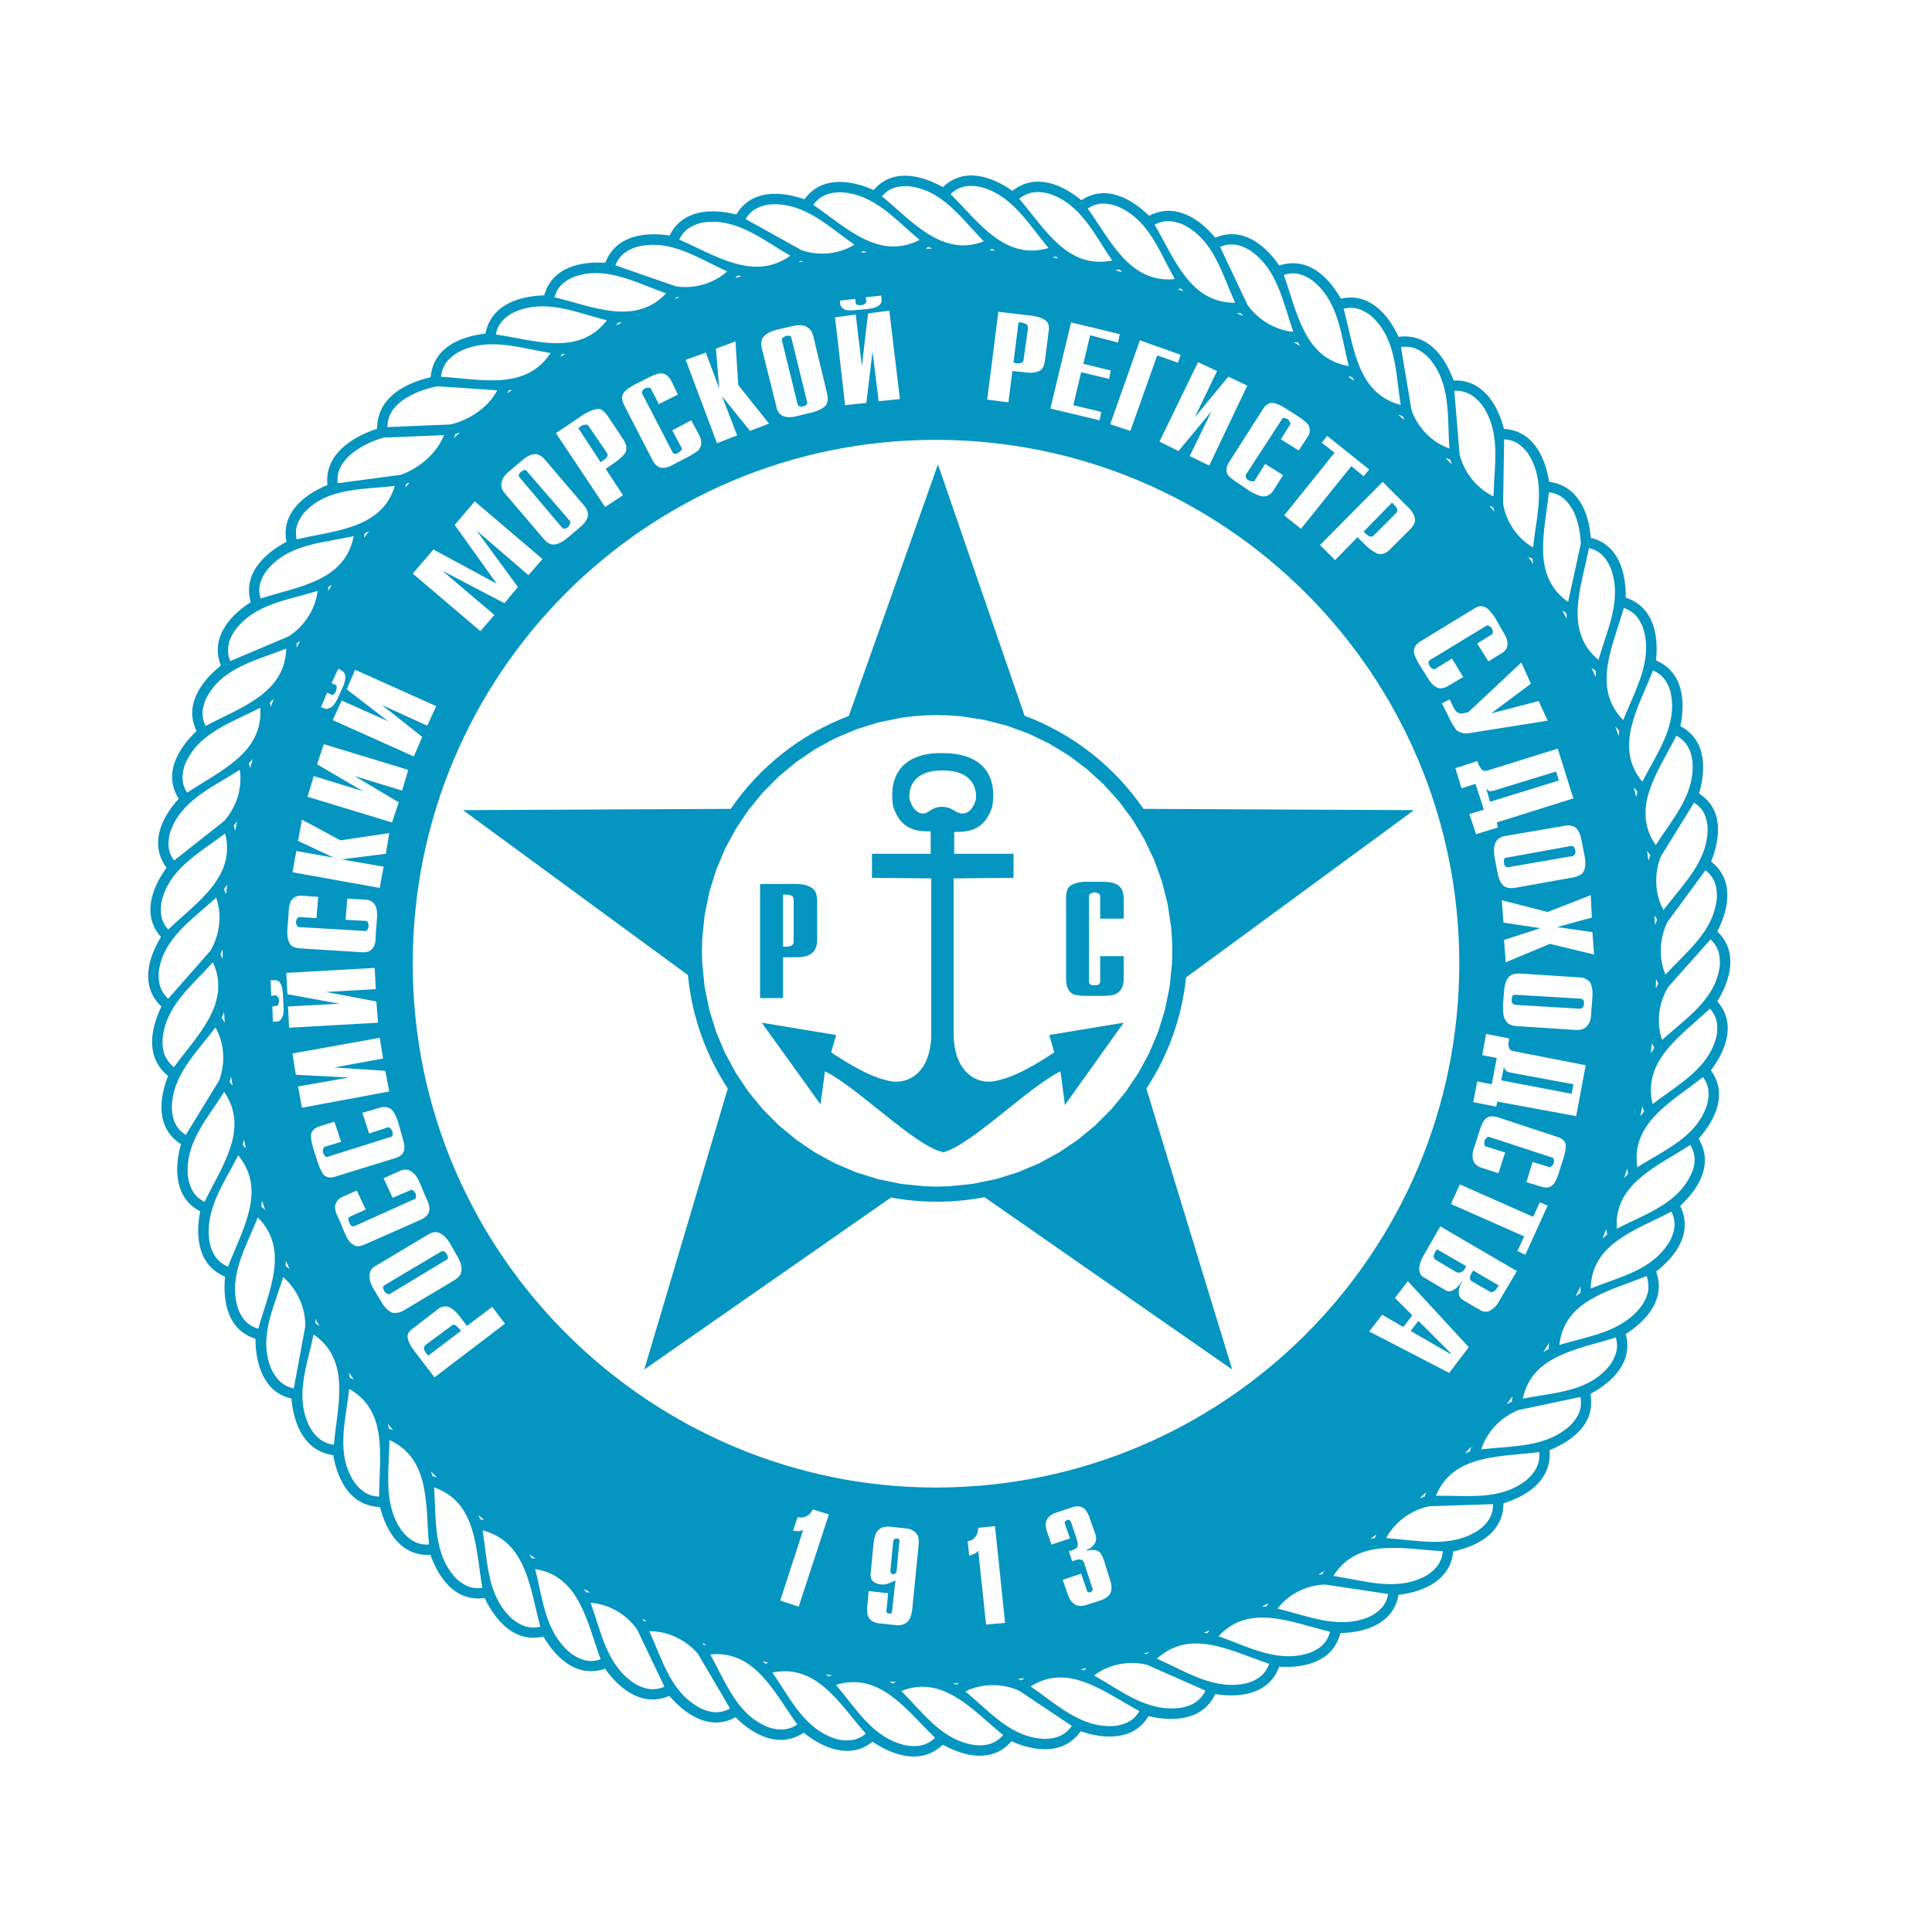 <?xml version="1.0" encoding="UTF-8"?> <!-- Creator: CorelDRAW 2020 (64-Bit) --> <svg xmlns="http://www.w3.org/2000/svg" xmlns:xlink="http://www.w3.org/1999/xlink" xmlns:xodm="http://www.corel.com/coreldraw/odm/2003" xml:space="preserve" width="100mm" height="100mm" style="shape-rendering:geometricPrecision; text-rendering:geometricPrecision; image-rendering:optimizeQuality; fill-rule:evenodd; clip-rule:evenodd" viewBox="0 0 9184.15 9184.15"><rect x="0" y="0" width="9184.15" height="9184.15" fill="#333333" stroke="none"/> <defs> <style type="text/css"> <![CDATA[ .fil0 {fill:#FEFEFE} .fil1 {fill:#0495C1} ]]> </style> </defs> <g id="Слой_x0020_1">  <rect class="fil0" x="-0.01" y="-0" width="9184.15" height="9184.15"></rect> <path class="fil1" d="M4395.89 5639.29l-112.65 -11.47 -109.01 -22.36 -104.85 -32.7 -100.14 -42.51 -94.91 -51.72 -89.1 -60.39 -82.73 -68.49 -75.79 -76.03 -68.27 -82.98 -60.19 -89.34 -51.53 -95.14 -42.34 -100.35 -32.59 -105.03 -22.28 -109.14 -11.41 -112.75 -1.45 -57.58 1.45 -57.83 11.42 -113.2 22.28 -109.55 32.59 -105.37 42.35 -100.63 51.54 -95.39 60.19 -89.53 68.27 -83.11 75.79 -76.14 82.73 -68.59 89.1 -60.46 94.89 -51.77 100.14 -42.51 104.84 -32.73 109 -22.37 55.9 -7.14 56.75 -4.33 57.55 -1.46 57.81 1.46 57 4.33 111.32 17 107.34 27.63 102.86 37.7 97.86 47.23 92.27 56.18 86.16 64.59 79.45 72.43 72.21 79.7 64.37 86.39 55.99 92.52 47.05 98.07 37.56 103.06 27.51 107.51 16.93 111.45 4.32 57.02 1.45 57.83 -1.45 57.58 -11.42 112.75 -22.28 109.14 -32.59 105.01 -42.37 100.36 -51.58 95.13 -60.25 89.33 -68.36 82.98 -75.9 76.02 -82.88 68.49 -89.3 60.4 -95.14 51.73 -100.43 42.5 -105.18 32.73 -109.4 22.37 -113.12 11.47 -57.81 1.45 -57.55 -1.45zm-571.53 -4692.18c79.73,-109.91 216.29,-93.98 328.67,-43.81 88.46,-103.1 222.27,-73.5 329.17,-13.72 98.64,-94.95 229.35,-53.75 330.72,17.83 106,-84.47 232.89,-34.14 327.64,44.61 112.72,-75.76 234.39,-11.83 321.92,73.81 120.43,-62.98 235.08,8.96 314.61,104.14 125.95,-53.48 233.46,30.21 304.3,132.2 131.35,-42.99 230.08,47.69 292.59,157.52 131.65,-29.95 223.27,69.84 274.38,181.39 136.58,-17.22 218.87,88.7 261.36,207.69 135.81,-5.72 209.16,110.81 239.76,230.25 135.37,7.22 195.26,130.44 214.86,251.51 135.74,18.2 187.38,141.44 197.95,266.43 130.69,30.7 167.46,162.88 166.07,283.76 129.96,43.96 156.93,173.28 143.88,298.61 126.46,54.73 141.1,189.01 115.91,312.31 120.86,65.11 123.85,200.1 88.62,320.44 115.13,73.62 103.2,208.66 57.44,323.25 108.69,85.95 86.86,220.18 29.26,332.79 99.07,93.28 64.84,227.14 0.29,332.01 89.42,101.93 43.96,229.98 -30.69,327.96 80.03,109.25 23.38,233.07 -58.35,324.75 70.41,118.03 5.08,234.26 -87.71,319.59 60.96,123.71 -14.96,234.67 -114.22,312.29 46.22,127.11 -40.67,230.73 -144.65,296.97 36.01,129.95 -59.8,226.81 -167.79,284.49 25.03,135.32 -77.77,220.54 -194.42,267.5 11.45,137.29 -98.3,215.2 -219.01,252.74 0.33,135.95 -117.75,202.77 -238.66,228.54 -12.6,135.37 -137.39,191.6 -259.98,206.41 -23.81,134.46 -151.85,178.64 -276.09,181.86 -35.36,134.15 -164.8,167.41 -291.57,159.78 -46.79,128.7 -180.74,149.68 -303.68,130.13 -58.76,124.54 -195.52,133.18 -317.22,104.76 -68.98,115.94 -207.13,111.53 -322.19,72.17 -79.9,111.95 -214.64,98.43 -329.47,47.39 -87.64,102.55 -219.44,75.55 -326.41,16.34 -98.97,95.13 -230.83,55.26 -334.13,-14.24 -104.24,84.53 -232.95,33.11 -326.81,-42.95 -114.31,75.83 -235.42,14.81 -324.37,-73.15 -118.72,65.65 -235.06,-9.27 -314.52,-101.85 -125.16,54.15 -233.64,-28.01 -305.67,-128.88 -129.91,44.3 -229.25,-45.2 -292.76,-152.93 -133.52,30.71 -226.36,-70.92 -279.34,-183.38 -135.06,19.03 -216.3,-88.54 -258.01,-205.17 -136.85,7.7 -208.71,-106.67 -239.72,-227.29 -137.84,-5.41 -200.27,-121.99 -222.41,-246.76 -135.39,-18.11 -187.83,-145.45 -198.68,-269.07 -130.96,-28.48 -171,-164.75 -170.85,-284.33 -129.51,-39.2 -156.67,-173.74 -144.44,-294.83 -127.08,-53.07 -142.52,-187.47 -118.31,-310.64 -121.15,-62.52 -124.63,-201.08 -91.43,-319.43 -115.73,-73.56 -106.98,-208.38 -61.29,-324.31 -105.89,-84.82 -85.72,-218.65 -31.71,-329.77 -98.93,-93.35 -66.63,-225.4 -2.08,-330.69 -90.16,-101.09 -45.62,-229.93 26.56,-329.08 -81.87,-111.81 -26.88,-233.98 57.83,-328.36 -73.81,-116.11 -5.51,-236.58 84.94,-321.51 -59.82,-121.67 19.88,-235.24 115.4,-311.28 -50.28,-128.27 36.84,-234.07 142.31,-301.65 -38.46,-131.32 60.81,-228.84 169.57,-286.72 -26.36,-134.35 80.26,-223.1 194.75,-269.88 -14.96,-143.31 114.56,-227.35 235.95,-267.39 0.79,-145.05 125.91,-214.73 254.59,-245.12 13.07,-138.02 134.31,-192.71 260.59,-207.26 25.85,-134.54 154.83,-178.2 279.52,-181.83 36.32,-130.9 167.06,-162.6 290.23,-154.89 49.53,-127.58 181.98,-148.09 305.74,-129.58 60.3,-122.34 196.7,-130.72 316.85,-99.75 70.31,-117.76 206.72,-113.2 324.41,-72.69zm-886.51 586.04c-2.94,4.78 -6.05,9.47 -9.29,14.06 9.15,-4.65 18.35,-9.16 27.54,-13.71 -6.02,0.03 -12.1,-0.08 -18.25,-0.35zm-251.12 149.19c-5.23,0.57 -10.46,1.02 -15.68,1.34 -2.2,4.33 -4.52,8.6 -6.94,12.8 7.54,-4.72 15.04,-9.5 22.62,-14.14zm-251.74 170.32c-5.68,1.19 -11.38,2.25 -17.06,3.17 -1.86,4.81 -3.88,9.56 -6.04,14.24 7.69,-5.81 15.37,-11.65 23.11,-17.41zm-248.27 203.43c-7.35,2.45 -14.69,4.7 -22.01,6.7 -1.76,6.36 -3.77,12.65 -6.02,18.86 9.3,-8.56 18.63,-17.1 28.03,-25.57zm-238.68 237.05c-6.03,2.66 -12.1,5.17 -18.15,7.49 -1.03,5.65 -2.24,11.25 -3.64,16.81 7.26,-8.1 14.45,-16.27 21.78,-24.3zm-193.79 232.48c-6.95,3.64 -14,7.02 -21.1,10.12 -0.62,7.13 -1.54,14.23 -2.74,21.28 7.84,-10.55 15.86,-20.95 23.83,-31.4zm-175.99 253.94c-5.82,3.79 -11.74,7.4 -17.72,10.79 -0.07,6.36 -0.38,12.7 -0.9,19.02 6.14,-9.99 12.38,-19.9 18.62,-29.81zm-151.35 266.63c-5.67,4.57 -11.43,8.97 -17.3,13.18 0.53,6.64 0.82,13.3 0.85,19.93 5.47,-11.04 10.86,-22.14 16.45,-33.11zm-125.12 275.88c-5.93,5.82 -12.02,11.43 -18.26,16.81 1.4,7.07 2.44,14.23 3.2,21.44 4.95,-12.79 9.96,-25.54 15.06,-38.24zm-99.96 285.76c-5.97,6.95 -12.14,13.58 -18.52,19.87 2.19,8 3.98,16.08 5.4,24.21 4.22,-14.75 8.7,-29.42 13.11,-44.08zm-74.89 296.32c-5.23,7.55 -10.71,14.86 -16.41,21.92 2.96,7.67 5.53,15.48 7.72,23.4 2.88,-15.12 5.6,-30.28 8.69,-45.32zm-47.19 299.83c-4.73,8.23 -9.75,16.2 -15.05,23.9 3.67,7.61 6.97,15.38 9.9,23.28 1.56,-15.76 3.37,-31.46 5.15,-47.18zm-20.96 309.22c-3.46,7.63 -7.16,15.11 -11.09,22.4 3.78,7.71 7.29,15.46 10.52,23.22 0.17,-15.21 0.24,-30.44 0.58,-45.62zm6.31 297.69c-3.36,9.37 -7.13,18.74 -11.31,28.11 5.32,7.29 10.23,14.86 14.76,22.62 -1.33,-16.85 -2.36,-33.81 -3.44,-50.73zm33.46 307.59c-2.12,8.36 -4.53,16.59 -7.2,24.69 5.03,5.82 9.79,11.87 14.29,18.08 -2.41,-14.24 -4.87,-28.47 -7.09,-42.77zm60.27 298.19c-1.48,8.65 -3.27,17.19 -5.36,25.6 5.69,5.51 11.1,11.26 16.26,17.23 -3.74,-14.24 -7.34,-28.52 -10.89,-42.83zm86.37 290.89c-0.65,9.46 -1.64,18.85 -3,28.11 6.54,5.32 12.81,10.91 18.81,16.78 -5.4,-14.9 -10.61,-29.89 -15.81,-44.89zm113.29 285.2c0.16,8.58 0.01,17.14 -0.44,25.62 6.49,4.38 12.78,9.04 18.86,13.93 -6.15,-13.17 -12.44,-26.29 -18.42,-39.56zm140.5 276.48c0.81,7.49 1.38,14.96 1.73,22.4 6.3,4.11 12.43,8.34 18.39,12.67 -6.78,-11.65 -13.47,-23.34 -20.11,-35.07zm160.14 255.75c1.39,7.76 2.57,15.67 3.53,23.71 6.55,2.79 12.96,5.86 19.25,9.17 -7.69,-10.89 -15.2,-21.9 -22.78,-32.88zm184.15 243.44c2.08,7.57 3.88,15.15 5.4,22.76 6.89,2.29 13.67,4.87 20.32,7.7 -8.6,-10.14 -17.23,-20.23 -25.72,-30.45zm204.92 225.79c2.89,7.62 5.52,15.32 7.86,23.03 7.15,1.63 14.23,3.56 21.22,5.78 -9.73,-9.56 -19.47,-19.11 -29.08,-28.81zm225.98 208.14c3.06,6.53 5.9,13.14 8.49,19.78 6.52,0.99 12.98,2.2 19.38,3.66 -9.36,-7.73 -18.58,-15.62 -27.86,-23.44zm242.36 186.27c3.81,6.26 7.41,12.62 10.81,19.03 6.28,0.28 12.53,0.78 18.74,1.51 -9.89,-6.78 -19.73,-13.65 -29.55,-20.54zm258.64 164.41c3.86,5.38 7.56,10.86 11.09,16.4 6.07,-0.21 12.13,-0.19 18.18,0 -9.75,-5.47 -19.58,-10.84 -29.27,-16.4zm276.28 142.02c3.28,3.84 6.46,7.73 9.56,11.67 4.39,-0.57 8.81,-1.01 13.23,-1.34 -7.61,-3.42 -15.21,-6.85 -22.79,-10.33zm285.54 115.15c3.25,3.16 6.43,6.37 9.53,9.63 3.77,-0.85 7.55,-1.6 11.34,-2.27 -6.98,-2.41 -13.91,-4.92 -20.88,-7.37zm288.47 87.29c4.28,3.6 8.45,7.3 12.52,11.08 4.94,-1.6 9.94,-3.06 14.97,-4.36 -9.17,-2.24 -18.36,-4.4 -27.49,-6.71zm299.48 61.71c4.82,3.36 9.53,6.81 14.13,10.37 5.75,-1.94 11.51,-3.76 17.24,-5.43 -10.48,-1.58 -20.92,-3.26 -31.37,-4.94zm303.81 34.52c5.16,2.92 10.3,5.99 15.43,9.2 4.85,-2.59 9.79,-5.01 14.78,-7.29 -10.08,-0.6 -20.16,-1.22 -30.21,-1.91zm301.37 7.42c5.35,2.34 10.62,4.8 15.8,7.37 4.29,-2.76 8.64,-5.41 13.07,-7.91 -9.6,0.27 -19.24,0.35 -28.87,0.53zm307.59 -19.66c5.89,1.97 11.7,4.09 17.42,6.35 5.16,-3.53 10.35,-6.89 15.57,-10.12 -10.98,1.3 -21.97,2.57 -32.99,3.77zm297.85 -45.88c5.81,1.46 11.65,3.08 17.51,4.85 4,-3.79 8.12,-7.44 12.35,-10.96 -9.94,2.08 -19.89,4.11 -29.87,6.11zm301.48 -74.99c4.8,0.74 9.58,1.59 14.31,2.53 3.59,-3.42 7.21,-6.77 10.86,-10.03 -8.37,2.55 -16.79,5 -25.17,7.5zm285.23 -98.84c5.88,0.41 11.79,0.97 17.76,1.68 3.4,-4.56 6.94,-8.98 10.63,-13.3 -9.47,3.87 -18.88,7.82 -28.39,11.62zm276.53 -124.78c7.14,-0.24 14.24,-0.27 21.3,-0.06 3.31,-5.55 6.82,-10.95 10.53,-16.22 -10.57,5.49 -21.19,10.89 -31.82,16.27zm268.09 -151.28c6.26,-0.82 12.53,-1.48 18.78,-1.97 3.32,-5.5 6.74,-10.9 10.23,-16.16 -9.61,6.14 -19.35,12.1 -29.01,18.14zm247.84 -170.46c6.68,-1.46 13.47,-2.76 20.38,-3.88 2.43,-6.06 5.08,-12 7.93,-17.84 -9.41,7.26 -18.81,14.56 -28.31,21.73zm234.03 -193.55c7.71,-2.55 15.48,-4.83 23.28,-6.85 2.03,-7.12 4.37,-14.14 6.98,-21.03 -10.07,9.32 -20.09,18.67 -30.26,27.88zm215.01 -212.67c7.93,-3.48 15.95,-6.67 24.02,-9.56 1.51,-7.59 3.35,-15.08 5.49,-22.48 -9.74,10.78 -19.64,21.39 -29.51,32.04zm197.62 -233.29c8.43,-4.7 16.99,-9.06 25.65,-13.07 0.75,-8.4 1.94,-16.74 3.52,-25 -9.6,12.78 -19.39,25.43 -29.17,38.07zm174.74 -247.56c8.52,-5.78 17.23,-11.14 26.09,-16.06 -0.02,-9.41 0.49,-18.82 1.48,-28.15 -9.15,14.77 -18.21,29.59 -27.57,44.21zm153.04 -264.75c7.71,-6.28 15.64,-12.2 23.75,-17.71 -0.09,-10.27 0.15,-20.41 0.76,-30.39 -8.05,16.09 -16.21,32.14 -24.51,48.1zm127.81 -274.9c7.2,-6.92 14.8,-13.63 22.79,-20.18 -1.68,-8.87 -2.87,-17.81 -3.62,-26.76 -6.21,15.73 -12.73,31.32 -19.17,46.94zm103.81 -287.82c6.07,-7.06 12.38,-13.87 18.91,-20.35 -2.23,-8.21 -4.04,-16.51 -5.46,-24.9 -4.45,15.1 -8.8,30.24 -13.45,45.25zm76.53 -293.82c5.68,-7.92 11.66,-15.58 17.91,-22.91 -3.06,-8.45 -5.65,-17.01 -7.83,-25.67 -3.23,16.24 -6.62,32.42 -10.08,48.57zm50.07 -298.13c5.12,-8.96 10.61,-17.67 16.4,-26.06 -3.95,-8.3 -7.44,-16.79 -10.52,-25.41 -1.85,17.18 -3.78,34.36 -5.89,51.48zm23.7 -309.97c3.7,-7.94 7.68,-15.71 11.9,-23.28 -3.93,-7.1 -7.53,-14.34 -10.82,-21.73 -0.31,15.03 -0.62,30.03 -1.08,45.01zm-3.69 -301.75c3.09,-8.71 6.47,-17.27 10.16,-25.63 -4.69,-6.74 -9.06,-13.68 -13.1,-20.81 1.07,15.46 2.08,30.93 2.94,46.44zm-30.76 -304.73c2.46,-9.38 5.29,-18.63 8.45,-27.7 -5.62,-6.48 -10.91,-13.23 -15.85,-20.21 2.57,15.94 5.05,31.9 7.4,47.9zm-58.45 -302.4c1.55,-8.88 3.41,-17.67 5.57,-26.3 -5.96,-6.8 -11.64,-13.69 -17.04,-20.68 4,15.59 7.69,31.3 11.46,46.99zm-83.89 -291.42c0.76,-8.41 1.81,-16.92 3.13,-25.5 -6.57,-6.31 -12.86,-12.76 -18.88,-19.31 5.28,14.93 10.67,29.8 15.75,44.82zm-108.86 -279.83c-0.02,-9.58 0.31,-19.3 1.02,-29.15 -7.24,-4.78 -14.22,-9.95 -20.92,-15.42 6.76,14.79 13.34,29.67 19.9,44.57zm-137.62 -277.62c-0.83,-8.81 -1.32,-17.61 -1.47,-26.33 -6.92,-3.82 -13.63,-7.94 -20.14,-12.33 7.31,12.81 14.46,25.75 21.61,38.67zm-159.24 -259.71c-1.55,-8.35 -2.82,-16.72 -3.77,-25.06 -7.04,-3.1 -13.92,-6.5 -20.66,-10.17 8.16,11.73 16.41,23.39 24.43,35.23zm-184.95 -247.96c-1.85,-6.84 -3.48,-13.69 -4.91,-20.58 -6.8,-3 -13.45,-6.13 -19.97,-9.39 8.34,9.95 16.66,19.91 24.88,29.97zm-201.76 -225.36c-2.83,-7.64 -5.46,-15.48 -7.88,-23.48 -7.83,-2.49 -15.52,-5.17 -23.05,-8.03 10.42,10.39 20.65,20.99 30.93,31.51zm-225.98 -211.3c-2.94,-6.35 -5.72,-12.85 -8.37,-19.51 -7.16,-1.65 -14.22,-3.48 -21.16,-5.46 9.89,8.27 19.72,16.6 29.53,24.96zm-238.43 -186.22c-3.41,-6.06 -6.68,-12.28 -9.82,-18.67 -6.65,-0.38 -13.27,-1.03 -19.86,-1.91 9.88,6.88 19.87,13.61 29.67,20.58zm-256.1 -165.2c-4.23,-5.88 -8.27,-11.85 -12.11,-17.89 -6.45,0.12 -12.88,0.01 -19.29,-0.32 10.52,6 20.96,12.11 31.4,18.21zm-271.64 -142.66c-4.33,-5 -8.53,-10.09 -12.56,-15.27 -5.73,0.65 -11.47,1.08 -17.21,1.37 9.96,4.56 19.86,9.26 29.78,13.9zm-282.65 -117.46c-4.44,-4.37 -8.74,-8.84 -12.92,-13.39 -5.44,1.2 -10.91,2.21 -16.4,3.06 9.77,3.44 19.59,6.79 29.33,10.33zm-291.39 -91.01c-5.32,-4.47 -10.48,-9.07 -15.48,-13.81 -5.92,1.93 -11.93,3.64 -17.98,5.12 11.18,2.84 22.33,5.76 33.46,8.7zm-303.61 -65.28c-4.46,-3.15 -8.83,-6.38 -13.09,-9.73 -5.38,1.75 -10.76,3.36 -16.14,4.89 9.76,1.54 19.48,3.21 29.22,4.84zm-301.18 -37.03c-4.77,-2.77 -9.51,-5.66 -14.23,-8.67 -4.57,2.41 -9.22,4.66 -13.92,6.77 9.38,0.65 18.79,1.17 28.15,1.9zm-299.95 -9.93c-5.92,-2.71 -11.75,-5.58 -17.45,-8.59 -4.86,3.16 -9.83,6.15 -14.9,9 10.76,-0.21 21.56,-0.31 32.35,-0.41zm-310.95 16.82c-4.98,-1.82 -9.9,-3.75 -14.73,-5.8 -4.76,3.13 -9.53,6.14 -14.33,9.03 9.69,-1.06 19.34,-2.25 29.06,-3.22zm-301.57 44.25c-4.24,-1.11 -8.5,-2.3 -12.78,-3.56 -2.93,2.65 -5.91,5.23 -8.95,7.74 7.23,-1.44 14.48,-2.78 21.72,-4.18zm-293.28 69.88c-6.19,-0.96 -12.34,-2.08 -18.42,-3.34 -3.76,4.22 -7.65,8.33 -11.65,12.31 10.03,-2.98 20.01,-6.08 30.08,-8.96zm-295.32 99.68c-4.45,-0.31 -8.88,-0.7 -13.28,-1.18 -2.98,3.37 -5.98,6.66 -9.01,9.88 7.41,-2.95 14.85,-5.81 22.29,-8.71zm-1314.35 488.9c49.56,-33.34 106.35,-54.37 165.13,-65.1l283.19 19.13c-44.07,83.22 -131.98,140.61 -222.24,162.33l-299.84 12.49c0.29,-56.91 29.15,-95.4 73.76,-128.85zm801.89 5960.75c-125.81,-98.78 -135.71,-255.64 -173.36,-403.31 212.24,33.08 247.38,256.97 311.32,428.85 -51.37,17.53 -94.08,5.2 -137.96,-25.54zm-1454.6 -5143.82c101.07,-131.95 264.94,-136.13 418.65,-169.52 -42.47,215.63 -261.56,238.02 -442.93,296.31 -14.42,-49.2 -2.42,-84.28 24.28,-126.79zm-385.53 920.56c61.12,-154.09 221.52,-202.24 359.75,-274.57 16.05,215.65 -192.75,300.27 -347.27,403.73 -27.78,-43.71 -26.68,-80.28 -12.48,-129.16zm-70.55 324.38c48.8,-157.2 202.45,-219.62 332.93,-303.91 13.69,86.82 -15.78,178.07 -74.16,243.59l-237.9 187.64c-30.22,-41.25 -31.2,-78.32 -20.88,-127.32zm-40.2 330.4c33.57,-163.6 178.85,-235.53 303.63,-332.07 54.04,207.45 -138.84,330.38 -270.36,457.26 -34.16,-38.28 -38.78,-75.24 -33.27,-125.19zm-12.44 330.3c19.02,-163.4 159.94,-251.76 273.41,-357.21 29.35,82.77 17.07,177.88 -27.58,253.2l-200.29 227.6c-38.1,-35.96 -46.66,-72.04 -45.54,-123.59zm18.45 318.99c12.54,-160.24 137.08,-254.51 239.67,-368.74 89.37,196.21 -77.28,349.78 -185.67,499.27 -42.06,-37.99 -55.41,-72.74 -54,-130.53zm44.34 329.32c-1.34,-159.46 116.34,-266.71 207.31,-388.32 43.43,76.04 48.42,171.54 16.99,253.18l-157.92 257.94c-45.67,-29.01 -62.98,-69.39 -66.38,-122.8zm76.92 323.24c-17.21,-160.65 89.81,-274.7 171.94,-404.98 122.02,176.86 -13.79,356.51 -93.29,523 -48.69,-25.12 -69.96,-64.57 -78.64,-118.02zm103.8 315.76c-29.61,-157.43 66.21,-282.71 134.58,-419.41 137.73,166.56 17.96,355.94 -48.15,529.51 -49.83,-20.81 -73.74,-58.32 -86.43,-110.1zm131.88 303.13c-43.61,-153.44 40.29,-286.1 96.08,-427.36 152.35,153.64 52.18,348.62 2.31,529.26 -52.68,-15.93 -80.59,-50.33 -98.38,-101.9zm164.86 303.46c-70.45,-152.67 5.67,-294.49 51.55,-446.93 66.76,56.34 105.43,144.36 105.82,231.51l-55.08 297.65c-50.82,-11.05 -76.7,-38.05 -102.29,-82.23zm177.86 265.49c-72.9,-144.95 -12.81,-288.25 18.57,-439.89 179.04,124.09 113.39,337.1 96.35,524.38 -54.22,-7.26 -88.1,-37.57 -114.92,-84.49zm215.68 268.03c-94.08,-136.59 -45.11,-293.52 -27.82,-449.05 187.93,105.77 142.17,327.49 142.18,512.07 -51.72,-2 -81.77,-24.03 -114.36,-63.02zm233.03 238.95c-103.54,-126.42 -70.98,-291.61 -69.69,-445.19 195.89,89.84 171.14,312.49 188.08,497.06 -51.4,2.87 -82.81,-15.98 -118.39,-51.86zm250.34 216.11c-114.29,-117.02 -96.08,-282.35 -107.9,-435.9 204.82,71.02 197.26,293.96 229.7,477.59 -50.65,7.14 -83.58,-9.27 -121.81,-41.7zm261.18 187.06c-118.15,-110.62 -113.27,-265.95 -138.08,-418.62 210.21,55.43 224.52,276.24 274.2,457.7 -53.07,12.18 -95.04,-4.56 -136.12,-39.08zm586.07 310.63c-134.2,-86.69 -159.16,-241.73 -210.84,-385.01 87.21,6.36 170.18,54.71 220.69,126.13l130.2 272.68c-49.71,21.52 -93.68,12.73 -140.05,-13.79zm311.41 116.23c-142.27,-75.47 -179.15,-226.21 -243.25,-366.08 87.41,-1.41 173.99,41.16 230.96,106.94l152.77 260.22c-47.52,26.26 -91.86,21.44 -140.48,-1.08zm331.02 93.24c-155.96,-55.56 -208.24,-213.02 -284.75,-348.75 212.46,-23.16 307.08,185.34 414.04,332.8 -43.01,28.55 -80.14,28.43 -129.29,15.95zm328.02 56.36c-160.79,-40.09 -227.96,-191.49 -317.62,-319.26 211.58,-43.68 321.87,151.35 444.68,290.91 -40.02,32.47 -77,35.95 -127.06,28.35zm318.53 27.27c-157.24,-34.41 -234.39,-170.58 -333.53,-287.89 208.89,-64.12 335.75,121.05 470.92,251.43 -39.46,37.92 -84.06,45.15 -137.39,36.45zm330.25 -1.16c-157.77,-20.62 -245.92,-150.45 -353.17,-257.53 198.99,-79.67 341.39,93.82 484.11,209.1 -35.09,41.06 -77.67,52.46 -130.94,48.43zm329.55 -29.85c-160.2,-5.36 -260.64,-128.16 -377.72,-225.86 78.44,-39.24 175.23,-38.92 255.25,-3.52l250.42 167.62c-31.91,44.68 -73.53,60.57 -127.95,61.75zm340.07 -62.41c-163.36,17.11 -280.13,-99.81 -408.2,-186.86 180.85,-115.78 356.01,30.61 517.3,117.24 -26.17,44.01 -59.82,59.72 -109.1,69.62zm307.94 -85.75c-160.38,22.81 -279.58,-77.51 -414.5,-153.41 70.39,-53.41 165.29,-72 251.27,-50.92l278.25 122.72c-23.23,49.21 -62.39,71.2 -115.02,81.61zm311.51 -116.58c-155.09,35.63 -288.69,-55.79 -427.25,-116.75 162.16,-146.33 354.2,-34.92 533.7,24.35 -18.68,51.35 -54.39,77.35 -106.45,92.4zm298.95 -144.29c-152.61,50.39 -288.97,-28.67 -433.75,-79.03 148.09,-158.89 348.36,-64.95 530.93,-21.32 -13.77,52.26 -47.42,80.87 -97.18,100.35zm285.35 -172.24c-146.25,63.04 -290.39,-2.47 -437.99,-38.33 52.52,-69.26 138.41,-111.4 225.2,-114.36l300.66 45.06c-9.35,52.75 -40.47,84.05 -87.87,107.64zm268.1 -194.36c-140.73,76.47 -289.98,23.92 -440.93,0.71 117.91,-183.78 331.34,-127.05 520.64,-117.75 -5.04,54.2 -33.87,88.86 -79.71,117.04zm250.58 -217.47c-133.68,88.94 -287.72,48.76 -440.36,38.51 41.22,-77.33 119.19,-133.8 205.05,-151.43l303.21 -10.01c0.12,54.12 -25.01,90.89 -67.9,122.93zm229.49 -239.58c-125.45,101.11 -279.79,74.3 -433.48,76.9 81.45,-199.9 307.98,-183.61 491.46,-207.85 4.6,54.86 -17.52,94.51 -57.98,130.95zm208.51 -260.61c-116.01,109.83 -275.23,98.99 -426.58,116.92 26.62,-84.49 94.33,-153.29 176.1,-186.65l295.65 -62.57c9.84,53.19 -8.4,93.42 -45.17,132.3zm188.53 -287.68c-101.51,132.72 -262.12,132.42 -417.31,163.42 42.93,-208.89 269.36,-235.12 442.41,-291.25 13.71,49.58 1.74,85.05 -25.1,127.83zm149.85 -281.21c-93.57,128.84 -247.86,145.24 -393.52,189.46 23.54,-215.08 243.9,-257.23 415.27,-328.18 16.11,54.01 9.5,90.38 -21.75,138.72zm131.86 -304.54c-81.54,138.54 -233.83,168.28 -376.36,225.8 3.95,-216.06 218.67,-278.77 383.78,-365.91 23.91,48.58 17.14,92.58 -7.42,140.1zm110.55 -339.65c-60.98,160.25 -218.56,206.36 -362.6,281.06 -16.03,-213.68 195.52,-297.91 349.24,-398.27 22.92,38.41 25.07,74.36 13.36,117.21zm67.73 -312.58c-48.78,157.34 -201.53,217.92 -332.86,301.42 -32.97,-212.17 168.59,-314.28 312.05,-428.65 30.14,41.15 31.13,78.29 20.81,127.23zm44.83 -327.61c-34.37,159.06 -184.05,235.29 -304.99,328.83 -50.63,-208.76 138.89,-326.95 272.26,-454.07 33.88,38.61 38.74,75.08 32.72,125.24zm14.77 -332.41c-18.85,164.45 -159.75,250.97 -274.71,356.57 -29.06,-83.67 -16.54,-177.72 29.91,-253.06l200.37 -225.2c37.41,35.2 45.53,71.2 44.42,121.69zm-14.33 -319.93c-14.31,159.12 -141.18,253.73 -244.28,365.76 -33.54,-79.29 -28.58,-174.12 9.69,-251.02l180.37 -245.27c42.9,33.92 56.12,76.45 54.22,130.53zm-44.37 -341.04c7.55,163.47 -116.78,276.98 -209.61,399.77 -42.26,-77.66 -44.66,-173.42 -12.23,-255.24l157.88 -255.41c43.16,27.6 56.91,61.07 63.96,110.88zm-72.11 -310.44c14.71,159.33 -92.08,272.8 -174.11,401.57 -122.59,-177.79 14.6,-353.51 98.04,-520.21 47.85,25.76 68.23,65.49 76.07,118.64zm-104.53 -329.68c37.62,160.08 -63.33,291.39 -133.32,429.93 -138.06,-166.31 -16.65,-355.39 50.58,-529.39 47.01,20.33 66.77,51.81 82.74,99.46zm-130.87 -304.46c51.46,156.23 -36.62,296.9 -93.25,441.64 -151.82,-154.32 -47.38,-355.88 2.83,-533.77 49.66,20.19 68.82,42.48 90.42,92.14zm-152.83 -281.36c55.27,149.61 -15.53,290.32 -58.29,436.61 -166.47,-139.19 -80.75,-348.12 -45.26,-531.59 52.63,12.35 82.41,46.06 103.55,94.97zm-174.3 -264.66c20.45,47.24 30.8,98.13 31.9,149.71l-60.08 276.11c-176.56,-124.44 -110.02,-336.58 -91.49,-521.55 60.48,8.09 91.95,43.1 119.68,95.73zm-220.66 -282.98c91.2,137.28 42.79,294.79 25.57,449.59 -75.51,-43.52 -128.38,-122.59 -142.19,-208.62l5.01 -305.37c50.89,2.71 80.24,25.54 111.61,64.4zm-219.76 -231.53c95.04,129.61 61.29,285.51 57.43,438.52 -80.08,-37.96 -139.17,-113.47 -161.09,-199.09l-25.05 -302.77c55.27,-2.31 93.91,20.99 128.71,63.34zm-249.54 -219.55c105.66,120.68 86.93,277.66 97.29,430.28 -84.27,-29.31 -150.24,-98.65 -180.1,-182.47l-50.08 -300.2c54.53,-6.87 94.91,13.51 132.89,52.4zm-278.86 -203.7c124.96,106.35 120.14,274.91 144.86,426.99 -209.33,-54.72 -222.19,-277.7 -271.49,-457.76 50.38,-11.45 85,1.58 126.63,30.77zm-273.96 -163.85c125.07,100.26 134.31,257.91 171.73,406.21 -213.2,-36.22 -245.88,-258.97 -308.65,-433.36 51.17,-16.78 93.7,-3.81 136.92,27.16zm-299.08 -144.94c132.48,88.66 157.1,245.17 207.39,388.13 -86.53,-7.65 -168.01,-57.7 -218.05,-128.27l-130.22 -275.21c50.38,-21.36 94.37,-12.27 140.88,15.35zm-321.47 -124.02c149.12,70.46 188.16,232.9 252.36,374.29 -216.26,0.62 -288.21,-210.74 -383.24,-371.55 45.85,-23.95 83.06,-20.08 130.87,-2.74zm-320.43 -89.1c158.25,57.72 207.91,212.02 286.05,350.58 -214.17,22.57 -307.24,-185.87 -414.21,-335.47 42.59,-28.59 79.46,-27.88 128.16,-15.11zm-313.51 -55.94c151.98,48.32 215.63,193.13 301.99,317.98 -213.06,44.02 -320.26,-151.25 -442.28,-293.23 42.97,-34.25 87.45,-38.4 140.29,-24.75zm-331.21 -33c155.07,35.92 233.01,175.69 330.19,291.92 -208.65,61.21 -332.67,-125 -465.54,-256.2 39.04,-37.57 82.45,-44.97 135.35,-35.72zm-342.48 -2.57c165.41,13.87 255.58,150.57 365.13,262.68 -199.31,77.58 -343.02,-98.65 -484.38,-214.05 33.37,-38.93 68.89,-48.1 119.25,-48.63zm-317.96 29.38c160.82,6.28 260.12,128.18 378.04,226.57 -195.81,99.23 -348.8,-60.08 -505.77,-166.74 31.93,-43.98 73.95,-59.04 127.73,-59.83zm-326.67 57.24c160.76,-6.59 268.99,104.28 394.71,191.94 -74.31,45.96 -169.03,55.07 -251.53,26.04l-265.7 -147.75c27.97,-46.79 68.86,-65.12 122.52,-70.22zm-334.19 88.23c162.19,-30.48 289.37,78.88 424.16,156.01 -173.42,125.2 -359.73,-3.71 -528.39,-76.56 22.93,-46.55 55.14,-65.35 104.23,-79.45zm-299.18 112.32c156.5,-35.17 283.47,54.67 422.9,118.47 -64.67,58.54 -156.93,83.92 -243.01,71.18l-287.97 -100.06c19.48,-50.2 56.94,-75.17 108.08,-89.58zm-310.83 146.46c153.84,-58.36 297.17,24.73 443.64,76.15 -146.9,157.28 -351.14,61.65 -530.63,18.75 13.65,-49.19 42,-72.81 86.99,-94.9zm-275.22 164.08c147.73,-62.76 288.72,2.75 437.46,40.54 -133.65,172.07 -342.12,94.93 -527.98,67.07 10.17,-52.95 42.76,-84.27 90.52,-107.61zm-270.37 192.69c141.7,-74.77 289.41,-21.42 440.04,3.24 -118.42,181.03 -334.42,123.65 -520.49,112.88 5.13,-54.26 34.21,-88.45 80.45,-116.12zm-512.54 487.27c45.76,-38.11 100.82,-65.65 157.94,-81.8l288.2 -12c-35.8,88.52 -116.64,156.48 -205.39,188.77l-300.23 40c-5.9,-56.41 18.63,-97.25 59.48,-134.96zm-219.78 275.9c111.63,-121.64 277.75,-109.84 432.11,-128.28 -61.3,205.66 -288.05,211.68 -467.25,254.17 -10,-51 4.31,-85.16 35.15,-125.89zm-332.07 564.4c92.28,-131.34 251.06,-148.53 397.1,-193.32 -10.49,87.27 -63.43,168.18 -137.32,215.76l-278.1 117.64c-19.94,-50.83 -10.28,-94.26 18.32,-140.09zm-133.51 318.77c76.14,-148.64 234.75,-179.32 381.58,-238.53 -6.38,215.83 -219.12,280.03 -383.35,368.26 -22.64,-46.08 -16.92,-83.08 1.76,-129.73zm3468.86 3750.03c1377.39,0 2488.87,-1116.79 2488.87,-2491.53 0,-1372.08 -1111.48,-2488.88 -2488.87,-2488.88 -1374.73,0 -2486.21,1114.15 -2486.21,2488.88 0,1396.01 1143.39,2491.53 2486.21,2491.53zm10.64 -4863.4l411.77 1194.52c231.05,86.37 427.84,242.46 565.21,442.73l1285.87 6.04 -1083.45 795.24c-20.22,193.63 -86.88,373.56 -188.65,528.44l407.91 1335.38 -1177.45 -819.28c-73.32,14.1 -149.03,21.56 -226.54,21.56 -74.37,0 -147.11,-6.92 -217.69,-20.02l-1172.99 817.74 396.89 -1335.77c-103.51,-157.77 -170.58,-341.57 -189.36,-539.28l-1069.07 -784 1272.45 -6.05c136.65,-199.45 332.1,-355.06 561.29,-441.66l423.8 -1195.58zm-736.56 2044.81l15.96 0c10.64,0 18.61,2.65 26.59,5.32 5.32,5.33 7.97,10.64 7.97,21.27l0 196.77c0,15.96 -10.64,23.93 -37.22,23.93l-13.3 0 0 -247.29zm0 491.93l0 -194.12 61.16 0c34.58,0 58.5,-5.32 74.46,-18.62 18.62,-13.3 26.59,-34.57 26.59,-63.81l0 -186.14c0,-23.92 -5.31,-39.88 -13.29,-50.51 -15.96,-18.62 -45.2,-29.25 -87.75,-29.25l-170.17 0 0 542.45 109.02 0zm1507.69 -199.43l111.68 0 0 109.02c0,31.91 -10.64,55.85 -34.57,69.14 -13.3,7.97 -34.57,10.64 -66.47,10.64l-74.46 0c-31.91,0 -53.19,-2.66 -63.82,-7.97 -23.92,-10.64 -34.56,-37.23 -34.56,-74.47l0 -380.23c0,-29.25 5.32,-50.52 21.27,-61.17 15.95,-10.64 39.89,-18.61 77.11,-18.61l74.46 0c31.91,0 55.84,5.31 69.13,13.3 21.28,10.64 31.91,34.56 31.91,66.47l0 95.72 -111.68 0 0 -106.35c0,-5.33 -2.65,-10.64 -7.98,-13.3 -5.32,-2.65 -13.29,-5.32 -18.62,-5.32 -7.97,0 -13.29,2.66 -18.61,5.32 -5.32,2.65 -7.97,7.97 -7.97,13.3l0 406.83c0,5.33 2.65,7.98 7.97,13.29 5.32,2.66 10.64,2.66 18.61,2.66 5.33,0 10.64,0 18.62,-2.66 5.33,-5.31 7.98,-7.96 7.98,-13.29l0 -122.31zm-749.85 -882.81c156.88,0 162.19,101.05 159.54,135.6 -10.64,45.21 -37.23,69.14 -63.82,69.14 -34.56,0 -42.54,-29.25 -95.72,-31.9 -55.85,0 -61.16,31.9 -93.07,31.9 -26.6,0 -53.19,-26.59 -63.82,-71.8 -2.65,-31.89 2.66,-132.94 156.89,-132.94zm0 1813.48l0 2.66c135.6,-31.91 406.83,-311.11 561.05,-385.57l21.27 159.55 279.21 -390.89 -353.65 58.5 23.92 82.44c-85.08,55.83 -191.44,122.31 -292.49,138.27 -71.79,10.64 -183.47,-37.24 -186.14,-223.37l0 -741.87 284.52 -2.66 0 -114.34 -281.85 0 0 -103.7c71.79,0 143.59,-7.98 180.81,-119.65 26.59,-164.86 -61.16,-255.28 -236.65,-255.28 -172.85,-2.65 -260.59,90.42 -234,255.28 37.22,109.02 109.03,116.99 178.15,116.99l0 106.36 -279.2 0 0 114.34 281.86 2.66 0 741.87c-2.66,186.13 -111.68,234 -186.14,223.37 -98.39,-15.95 -204.75,-82.44 -289.84,-138.27l23.93 -82.44 -353.65 -58.5 279.21 388.23 21.27 -156.89c154.22,74.46 425.45,353.65 558.41,382.91zm-771.13 2132.56l109.03 -335.04c-5.33,2.66 -10.64,2.66 -18.62,5.31 -5.33,0 -15.96,0 -29.25,-2.65l21.27 -63.83c15.95,2.67 29.25,2.67 42.54,-5.31 13.3,-5.32 23.93,-18.62 29.25,-31.91l77.12 23.92 -143.59 438.75 -87.75 -29.24zm545.1 -292.49c2.66,-2.66 5.33,-2.66 7.98,-2.66 10.64,0 15.96,5.31 13.3,15.95l-13.3 140.92c0,2.66 -2.65,7.99 -5.32,7.99 -2.66,2.65 -5.32,5.31 -10.64,5.31 -5.32,0 -7.97,-2.65 -10.64,-5.31 -2.66,-2.66 -2.66,-5.33 -2.66,-13.3l13.3 -138.27c2.66,-5.33 2.66,-10.64 7.97,-10.64zm-130.3 311.1c-2.65,23.92 -2.65,42.54 2.66,55.84 7.98,18.62 26.59,31.91 55.84,34.56l77.12 7.99c26.59,2.65 47.86,-5.33 61.16,-23.93 7.98,-10.64 13.29,-29.25 15.95,-50.53l29.25 -295.14c2.66,-23.93 2.66,-42.55 -2.66,-55.85 -10.64,-18.62 -29.25,-31.91 -55.84,-34.57l-77.11 -7.97c-29.25,-2.66 -47.87,5.32 -61.16,23.92 -7.98,10.64 -13.3,29.25 -15.96,50.53l-13.29 138.26c-2.65,15.96 0,26.61 2.65,37.24 7.98,13.29 21.27,21.26 42.55,23.92 7.97,2.66 15.95,0 26.59,0 15.96,-5.33 29.25,-10.64 45.2,-18.62l-15.95 143.59c0,5.32 0,10.63 -5.32,13.29 -2.66,0 -5.32,2.66 -10.64,0 -7.98,0 -13.3,-5.32 -10.64,-15.95l7.97 -79.76 -93.06 -10.64 -5.33 63.82zm563.73 95.73l-37.23 -351c-5.32,5.32 -10.64,10.64 -15.95,13.3 -5.32,2.65 -13.3,5.31 -26.59,10.64l-7.98 -69.14c15.95,-2.66 26.6,-7.99 37.23,-21.28 7.97,-10.64 13.29,-23.93 13.29,-42.54l79.77 -7.98 47.87 460.03 -90.41 7.97zm364.28 -212.72l87.75 -29.25 26.59 77.11c2.66,10.64 7.98,13.29 18.62,10.64 2.66,-2.66 5.32,-2.66 7.97,-7.97 2.66,-2.66 2.66,-5.33 0,-10.64l-37.22 -114.34c-2.66,-10.64 -5.32,-15.96 -10.64,-18.62 -7.97,-5.32 -18.61,-5.32 -34.57,0l-13.29 5.32 -15.96 -47.86 15.96 -5.32c15.94,-5.32 23.92,-10.64 26.59,-21.28 0,-2.65 0,-10.64 -2.66,-23.92l-29.25 -87.75c-5.31,-10.64 -10.64,-13.29 -18.61,-10.64 -5.32,2.66 -7.98,5.33 -10.64,7.98 0,2.65 -2.65,5.32 0,10.64l23.94 69.14 -87.75 29.25 -18.62 -53.18c-7.97,-21.29 -10.64,-39.89 -7.97,-53.19 5.32,-21.26 21.27,-37.23 47.86,-45.2l71.79 -23.93c26.6,-10.64 50.52,-7.98 66.48,7.98 7.97,10.63 18.62,26.59 23.92,47.86l23.93 66.48c7.98,23.92 5.32,42.54 -7.97,55.83 -7.98,10.64 -18.62,18.62 -31.91,21.28l0 5.31c21.28,-5.31 37.22,-5.31 50.52,0 13.3,5.32 21.27,18.61 29.25,39.89l29.25 93.07c7.97,21.26 10.64,39.89 7.97,53.18 -2.65,21.27 -18.61,37.22 -45.2,47.87l-74.45 23.93c-26.59,7.96 -47.86,5.31 -63.82,-10.64 -10.64,-7.99 -18.62,-23.94 -26.59,-47.88l-21.28 -61.15zm-3015.37 -1066.29l-10.64 -10.63c-5.32,-7.98 -7.97,-13.3 -10.64,-21.28 0,-7.97 2.66,-13.3 7.98,-18.61l122.31 -90.42c10.64,-10.64 21.27,-5.31 37.22,13.3l7.98 10.64 -154.23 117zm303.14 -231.33l-119.66 90.4 -34.57 -45.2c-18.62,-23.92 -37.23,-39.88 -53.18,-45.2 -15.96,-5.32 -34.58,-2.66 -53.19,13.29l-114.34 87.75c-15.95,10.64 -23.92,21.27 -26.59,31.91 -2.66,21.28 7.98,45.21 31.91,77.12l95.73 124.98 335.05 -255.28 -61.16 -79.76zm-505.22 -66.47c-2.66,-2.66 -5.33,-5.33 -7.98,-7.98 -2.66,-5.32 -2.66,-10.64 -5.32,-15.96 0,-5.31 2.65,-10.64 7.97,-13.29l268.56 -159.54c5.33,-2.66 10.64,-2.66 13.3,0 5.32,2.66 10.64,7.97 13.3,13.29 2.65,5.33 5.32,10.64 5.32,15.96 0,5.32 -2.66,7.97 -7.97,10.63l-268.57 162.2c-5.32,2.66 -13.3,0 -18.61,-5.31zm-74.46 -98.39c-7.98,21.27 -2.66,47.87 15.95,79.77l37.23 61.17c13.29,23.92 31.91,42.54 47.86,50.52 15.95,5.31 34.57,2.65 55.84,-7.98l244.64 -146.26c15.94,-10.63 26.58,-21.27 29.24,-31.9 7.97,-21.28 2.66,-47.87 -15.95,-79.78l-34.57 -61.15c-15.95,-26.6 -31.91,-42.55 -50.52,-50.53 -15.95,-7.97 -34.57,-5.32 -55.84,7.98l-244.64 146.25c-15.94,7.98 -26.59,18.62 -29.24,31.91zm106.36 -353.65l-42.55 -93.07 77.12 -34.56c23.92,-10.64 45.2,-7.98 61.16,7.97 13.29,7.98 23.92,26.59 34.56,50.53l26.6 63.81c13.29,26.59 18.62,45.2 18.62,55.84 0,23.93 -13.3,39.89 -39.89,53.19l-271.23 119.65c-21.27,7.98 -37.22,10.64 -50.52,0 -15.95,-7.97 -29.25,-26.59 -42.55,-58.49l-26.59 -63.82c-13.29,-23.92 -18.61,-45.2 -18.61,-58.49 2.65,-21.28 13.29,-37.23 37.22,-47.87l66.47 -29.25 42.54 90.41 -77.11 34.57c-2.66,2.66 -5.32,5.33 -5.32,10.64 0,7.98 2.65,13.29 5.32,18.62 0,5.31 5.32,7.97 7.98,13.3 5.32,2.66 7.97,2.66 13.3,2.66l289.83 -130.3c2.65,0 5.32,-5.32 5.32,-10.64 0,-5.33 0,-10.64 -2.66,-15.96 -2.65,-2.65 -5.32,-7.97 -10.64,-13.29 -5.32,-2.65 -7.97,-5.32 -10.64,-2.65l-87.75 37.22zm-111.68 -305.79l-31.91 -98.38 82.43 -23.93c23.92,-7.98 45.2,-2.66 61.16,13.29 7.97,10.64 18.61,29.25 26.59,55.84l18.62 66.48c7.97,26.59 13.29,45.2 10.64,55.83 0,23.93 -15.95,39.89 -42.55,47.86l-284.52 87.76c-21.27,7.96 -39.89,5.31 -53.18,-5.33 -10.64,-10.64 -21.28,-31.91 -31.91,-63.81l-21.27 -66.48c-7.98,-26.58 -10.64,-47.86 -10.64,-61.16 2.65,-21.27 18.62,-34.56 42.54,-42.55l69.14 -21.26 31.91 95.73 -79.77 23.92c-2.66,2.66 -5.33,5.32 -5.33,10.64 -2.65,7.99 -2.65,13.3 0,18.62 2.66,5.32 5.33,10.64 7.98,13.29 5.32,5.33 7.98,5.33 10.64,5.33l303.13 -95.73c5.33,0 7.98,-2.65 7.98,-7.98 0,-5.31 0,-10.64 0,-15.95 -2.65,-5.32 -5.32,-10.64 -10.64,-15.96 -2.66,-5.31 -7.98,-5.31 -10.64,-5.31l-90.41 29.25zm95.73 -199.43l-414.81 77.12 -18.62 -101.05 241.97 -42.54 -252.6 -13.3 -15.96 -101.04 414.82 -74.45 15.95 98.39 -231.34 42.54 241.97 15.94 18.62 98.39zm-53.19 -327.07l-422.79 23.93 -5.32 -101.03 244.64 -13.3 -247.29 -45.2 -5.32 -101.05 420.13 -23.92 5.32 101.04 -236.66 13.3 239.31 45.2 7.98 101.04zm-499.9 -5.32l-2.65 -71.78 18.62 -2.66c7.97,0 13.29,-7.98 13.29,-26.59 0,-7.99 -2.66,-13.3 -7.98,-18.63 -2.65,-2.65 -5.31,-5.32 -10.64,-5.32l-18.62 2.66 -2.65 -74.45 15.95 0c26.59,-2.66 39.89,18.61 42.55,66.47l2.65 58.5c2.65,23.92 0,42.54 -7.98,53.18 -5.31,13.3 -13.29,18.61 -26.58,18.61l-15.96 0zm345.68 -483.94l7.97 -101.04 85.09 5.32c23.93,0 42.54,13.29 50.52,31.91 5.32,13.29 7.98,34.57 5.32,61.16l-5.32 69.14c0,29.25 -2.66,47.86 -7.98,58.49 -10.64,21.27 -29.25,31.91 -58.49,29.25l-297.81 -18.61c-21.27,-2.66 -37.22,-7.98 -45.2,-23.94 -7.98,-13.29 -13.29,-37.22 -10.64,-69.14l5.32 -69.13c0,-29.24 5.32,-50.52 10.64,-61.16 10.64,-18.62 29.25,-29.25 55.84,-26.59l74.46 5.33 -7.98 101.03 -82.43 -5.31c-2.66,0 -5.32,2.65 -10.64,7.97 -2.66,5.33 -2.66,10.64 -5.32,15.96 0,5.31 2.65,10.64 5.32,15.95 0,5.31 5.32,7.97 7.97,7.97l316.43 18.62c5.32,0 7.98,-2.65 10.64,-5.32 2.65,-5.33 5.32,-10.64 5.32,-15.96 0,-5.31 0,-10.63 -2.66,-18.6 -2.65,-5.33 -5.31,-7.99 -10.64,-7.99l-95.72 -5.31zm162.2 -151.57l-414.82 -74.46 18.62 -101.05 178.15 31.91 -170.17 -79.76 18.62 -101.06 183.46 98.4 231.35 -34.57 -15.95 98.38 -210.07 26.59 199.42 34.57 -18.61 101.05zm58.5 -311.11l-401.52 -122.32 29.25 -98.38 233.99 71.79 -218.04 -127.63 31.91 -95.74 401.52 122.32 -29.25 98.38 -226.02 -69.13 210.07 124.98 -31.91 95.73zm103.69 -313.77l-385.55 -172.85 42.54 -93.06 220.7 98.38 -196.78 -151.57 39.89 -93.05 385.57 172.83 -42.54 93.07 -215.39 -98.38 191.45 151.57 -39.9 93.06zm-441.4 -233.99l29.25 -69.14 18.62 7.97c7.98,5.32 15.95,0 23.93,-15.94 2.65,-7.99 2.65,-13.31 2.65,-21.28 0,-5.33 -2.65,-7.97 -5.32,-7.97l-18.62 -7.99 31.91 -69.14 13.31 7.99c23.92,10.64 26.58,37.22 7.97,79.77l-23.93 53.18c-10.64,21.27 -21.27,37.22 -31.91,42.55 -13.3,7.97 -23.93,10.63 -31.91,5.32l-15.96 -5.32zm436.09 -635.53l98.38 -114.33 300.48 162.2 -199.42 -279.2 95.72 -111.68 321.75 273.87 -66.47 77.13 -247.29 -212.73 196.77 268.57 -63.82 77.11 -295.15 -154.23 247.29 210.07 -66.48 77.1 -321.74 -273.88zm507.87 -475.96c2.66,-2.66 2.66,-5.33 7.98,-7.98 2.66,-2.65 7.97,-5.32 13.3,-7.98 5.32,0 10.64,0 13.29,5.33l204.75 236.65c2.65,5.32 2.65,10.64 0,13.29 0,5.33 -5.32,10.64 -7.97,15.96 -5.33,2.65 -10.64,5.32 -15.96,7.98 -5.32,0 -7.98,-2.66 -13.29,-5.33l-202.1 -239.31c-5.32,-5.32 -5.32,-10.64 0,-18.61zm85.09 -90.42c-21.27,-5.31 -47.87,5.33 -77.11,31.91l-53.19 45.21c-23.92,18.61 -37.22,37.22 -39.89,55.84 -5.32,15.94 0,34.56 15.96,53.19l186.13 218.04c10.64,13.29 23.94,21.27 37.23,23.92 21.27,2.65 45.2,-7.97 74.46,-31.91l53.19 -45.2c23.92,-18.62 37.22,-37.23 42.53,-55.84 2.66,-18.62 -2.65,-34.57 -18.61,-53.18l-186.14 -218.05c-10.64,-13.29 -23.93,-21.27 -34.57,-23.93zm194.12 -124.97l10.64 -7.98c7.97,-5.32 15.95,-7.97 21.27,-7.97 7.98,-2.65 13.29,0 18.62,7.97l85.08 124.98c7.98,13.3 2.66,23.92 -18.61,37.22l-10.64 7.99 -106.35 -162.21zm212.72 319.09l-82.43 -124.99 45.2 -31.89c26.6,-18.63 42.55,-34.58 50.52,-50.53 5.33,-15.96 2.66,-34.57 -10.64,-55.85l-79.77 -119.65c-10.64,-13.29 -21.27,-23.92 -31.91,-26.59 -18.62,-2.66 -45.2,5.32 -79.77,26.59l-130.3 87.75 234 350.98 85.09 -55.83zm233.99 -308.45l90.41 -47.87 39.89 74.46c10.64,23.93 10.64,45.2 -2.66,63.82 -7.97,10.64 -26.59,21.28 -50.52,34.57l-61.16 31.91c-23.93,13.29 -42.54,21.27 -55.84,21.27 -21.27,2.65 -39.89,-10.64 -53.18,-34.57l-135.61 -263.25c-10.64,-21.27 -13.3,-39.89 -5.32,-53.19 7.97,-15.95 26.59,-29.24 55.84,-45.2l63.82 -31.9c23.92,-13.3 42.54,-18.62 58.49,-21.28 21.27,0 37.22,10.64 50.52,34.58l31.91 66.47 -90.4 45.2 -37.23 -71.79c0,-5.32 -5.32,-5.32 -10.64,-5.32 -7.98,0 -13.3,0 -18.62,2.65 -5.31,2.66 -7.97,7.98 -10.64,10.64 -2.65,5.32 -5.32,7.98 -2.65,13.29l146.25 281.87c0,2.66 5.32,5.33 10.64,5.33 5.32,0 10.64,-2.66 15.95,-5.33 2.65,-2.66 7.97,-5.32 13.3,-10.64 2.65,-5.32 5.31,-7.98 2.65,-10.64l-45.2 -85.08zm212.72 61.16l-148.9 -396.2 95.73 -34.57 63.82 170.17 -15.96 -188.78 93.06 -34.58 13.31 207.41 146.24 183.47 -90.41 34.57 -132.95 -164.86 71.79 186.14 -95.73 37.22zm319.09 -505.22c2.65,-2.66 5.31,-2.66 7.97,-5.32 5.32,0 13.3,0 18.61,0 5.33,2.65 7.98,5.32 7.98,10.64l74.46 303.12c2.66,5.33 0,10.64 -2.66,13.31 -5.31,5.31 -10.64,7.97 -15.94,7.97 -5.33,2.66 -10.64,2.66 -15.96,0 -5.32,0 -7.98,-2.66 -10.64,-10.64l-74.46 -303.12c-2.66,-5.33 2.66,-13.31 10.64,-15.96zm114.33 -42.54c-15.95,-15.96 -45.2,-15.96 -79.77,-7.98l-69.14 15.95c-29.24,7.98 -50.52,18.62 -61.16,31.91 -13.29,13.3 -15.95,31.91 -10.64,55.84l69.14 276.54c2.65,18.62 10.64,31.91 21.27,39.89 18.62,13.3 45.2,15.96 82.43,5.33l66.48 -15.96c29.25,-7.98 50.52,-18.62 63.81,-31.91 10.64,-13.29 13.3,-31.91 7.98,-55.84l-66.47 -276.53c-5.32,-18.61 -13.3,-31.91 -23.93,-37.22zm175.5 366.94l-47.86 -417.47 98.38 -13.3 29.25 244.64 29.24 -249.96 101.05 -13.3 50.52 420.13 -101.04 10.64 -29.25 -236.66 -29.25 244.63 -101.04 10.64zm-23.93 -497.24l71.79 -7.98 2.66 18.62c0,7.97 10.64,13.3 26.59,10.64 7.97,0 13.3,-2.66 18.62,-7.97 2.65,-2.66 5.32,-5.32 5.32,-10.64l-2.66 -18.61 74.46 -7.98 0 15.95c5.32,26.59 -18.62,42.55 -63.82,47.87l-58.49 5.31c-23.93,2.66 -39.89,2.66 -53.19,-2.66 -13.29,-7.96 -18.61,-15.94 -21.27,-26.58l0 -15.95zm848.24 103.7l13.3 0c10.64,2.66 15.95,5.33 23.92,7.97 5.32,5.33 7.98,10.64 7.98,18.63l-21.27 151.57c0,13.29 -13.3,18.62 -37.22,15.95l-10.64 -2.66 23.93 -191.45zm-47.87 380.24l18.62 -148.9 55.84 5.33c29.25,5.31 53.19,2.65 71.79,-5.33 15.96,-7.97 23.93,-23.92 26.6,-45.2l18.62 -146.25c2.65,-15.95 0,-29.25 -5.33,-39.89 -13.29,-15.95 -37.22,-26.59 -77.11,-31.91l-156.88 -18.6 -53.19 417.46 101.04 13.3zm199.43 29.25l98.38 -409.49 231.34 55.85 -7.97 39.89 -132.96 -34.57 -31.91 135.61 130.3 31.9 -7.98 39.89 -132.95 -31.9 -37.23 156.87 132.96 31.91 -7.97 39.88 -234 -55.84zm284.53 74.47l140.92 -398.86 194.12 69.13 -13.3 37.22 -98.39 -34.56 -127.63 358.96 -95.72 -31.9zm233.98 82.43l183.48 -377.6 90.41 42.55 -106.36 220.7 159.54 -194.12 90.41 42.54 -180.81 380.25 -93.07 -45.2 103.7 -212.73 -156.88 188.8 -90.41 -45.2zm502.58 106.36l85.08 53.18 -45.2 71.79c-13.3,21.27 -31.91,31.91 -55.84,29.25 -13.29,-2.66 -31.91,-10.64 -55.84,-23.92l-58.49 -39.9c-21.28,-13.3 -37.23,-26.59 -45.21,-34.57 -13.29,-21.26 -10.64,-42.54 5.33,-66.47l159.54 -249.96c10.64,-18.62 26.59,-29.25 42.55,-29.25 15.95,0 37.22,7.98 66.47,26.59l58.49 37.22c23.93,15.96 39.89,29.25 47.86,39.9 10.64,18.61 10.64,39.89 -5.31,61.15l-39.89 61.17 -85.09 -53.18 45.2 -71.79c2.66,-2.67 0,-5.34 -2.66,-10.64 -2.65,-5.32 -5.32,-10.64 -10.64,-13.29 -5.32,-2.66 -10.64,-5.32 -15.95,-5.32 -5.32,0 -10.64,0 -10.64,5.32l-172.85 265.9c0,5.32 0,7.98 2.67,13.29 2.65,5.33 5.31,7.98 10.64,10.64 5.31,2.66 10.64,5.33 15.94,5.33 5.33,2.66 10.64,0 13.3,-2.66l50.53 -79.76zm90.4 244.62l239.32 -297.81 -61.16 -47.87 26.58 -31.91 199.43 159.54 -26.59 31.91 -58.49 -47.87 -239.32 297.82 -79.77 -63.83zm513.2 -61.15l7.97 10.64c7.98,5.32 13.3,13.29 15.96,21.27 2.65,5.32 0,10.64 -5.33,18.61l-106.36 106.37c-10.64,10.63 -23.92,5.32 -39.89,-10.64l-7.97 -7.97 135.61 -138.28zm-271.23 273.88l106.36 -109.02 39.89 39.88c23.93,21.27 42.54,34.56 61.16,39.89 15.95,2.66 34.57,-2.66 50.52,-18.62l103.7 -103.7c10.64,-13.29 18.62,-26.59 18.62,-37.23 0,-21.27 -13.29,-45.2 -42.54,-71.78l-111.68 -111.68 -297.81 300.46 71.79 71.8zm555.74 468l53.19 87.74 -71.8 42.55c-23.93,13.3 -42.54,15.95 -61.16,2.66 -13.3,-7.97 -26.59,-23.93 -39.88,-47.86l-37.23 -58.5c-13.29,-23.93 -21.27,-42.54 -23.93,-53.18 -2.66,-23.94 7.98,-42.55 31.91,-55.84l252.6 -154.23c21.28,-13.3 37.23,-15.96 53.19,-7.97 13.3,5.31 29.25,23.92 47.86,50.52l34.58 61.15c15.94,23.93 23.92,42.54 23.92,55.84 2.66,21.28 -5.32,39.89 -29.25,53.18l-61.16 37.24 -53.18 -85.1 69.14 -42.54c5.31,-2.66 5.31,-7.97 5.31,-13.29 0,-5.33 -2.65,-10.64 -5.31,-15.96 -2.66,-5.32 -7.98,-7.97 -10.64,-10.64 -5.32,-2.66 -10.64,-5.32 -13.3,-2.66l-271.22 164.86c-2.65,2.66 -5.32,7.99 -5.32,13.3 0,5.32 2.66,7.98 5.32,13.29 2.65,5.33 7.98,10.64 13.29,13.29 5.33,2.67 7.98,5.34 10.64,2.67l82.43 -50.52zm454.7 295.15l-366.95 58.49c-26.59,5.33 -50.52,0 -66.47,-13.29 -10.64,-13.3 -26.59,-37.22 -42.54,-74.45l-26.59 -53.19 37.22 -18.61 10.64 23.92c7.98,15.96 13.3,26.59 18.62,31.91 7.97,7.97 18.61,13.3 31.91,10.64l26.59 -5.32 252.61 -236.65 45.2 101.03 -188.79 140.93 226.02 -58.5 42.54 93.07zm53.19 284.53l-327.07 101.03 -18.62 -63.81c5.32,5.32 7.98,10.63 15.95,13.29 5.32,0 13.3,0 21.28,-2.66l295.15 -90.4 13.3 42.55zm-462.68 37.22l66.47 -21.27 39.89 122.31 -69.14 21.27 31.91 95.72 103.7 -31.91 -5.32 -23.92 364.29 -114.35 -74.45 -236.64 -332.38 103.7c-10.64,2.66 -18.62,2.66 -23.93,0 -7.98,-5.33 -15.95,-18.61 -23.93,-37.22l0 -7.99 -106.36 34.58 29.25 95.73zm537.13 284.52c2.65,2.65 2.65,5.32 2.65,10.64 2.67,5.31 2.67,10.64 0,15.94 -2.65,5.33 -5.31,7.98 -10.63,10.64l-308.45 53.19c-5.32,0 -7.98,0 -13.3,-5.34 -2.65,-2.65 -5.32,-7.97 -5.32,-15.94 -2.66,-5.32 0,-10.64 0,-15.96 2.66,-5.31 5.32,-7.97 10.64,-7.97l308.45 -55.84c7.98,0 13.3,2.66 15.95,10.64zm37.23 119.66c13.29,-15.95 18.62,-45.2 10.64,-82.43l-13.3 -69.14c-5.32,-29.25 -13.3,-50.52 -26.59,-63.83 -13.3,-10.63 -31.91,-15.94 -55.85,-10.63l-279.2 47.87c-18.61,2.65 -31.91,10.64 -39.89,18.61 -15.94,18.62 -18.61,45.2 -13.29,82.43l13.29 69.14c5.33,29.25 13.3,50.53 26.6,63.82 13.29,13.3 31.91,15.95 55.84,13.3l281.86 -50.52c15.95,-2.66 29.25,-10.64 39.89,-18.62zm-382.91 127.63l218.04 55.84 204.75 -79.77 5.31 106.36 -164.86 45.2 167.52 23.93 7.97 106.36 -210.06 -50.52 -210.07 87.75 -7.97 -106.36 172.84 -55.84 -175.5 -26.59 -7.97 -106.37zm390.88 481.29c0,5.32 0,7.98 0,10.64 0,7.97 -2.65,13.3 -5.32,15.94 -2.65,5.33 -7.98,7.98 -13.29,7.98l-311.11 -18.62c-5.32,-2.65 -10.64,-5.31 -10.64,-7.97 -2.66,-5.32 -5.32,-10.64 -2.66,-18.62 0,-5.31 0,-10.64 2.66,-15.95 2.66,-2.66 7.97,-5.32 13.3,-5.32l311.1 18.61c7.98,0 13.3,5.33 15.95,13.3zm5.32 124.98c18.62,-13.3 29.25,-37.22 29.25,-77.11l5.32 -69.14c2.66,-29.24 -2.66,-53.18 -10.64,-69.13 -10.64,-13.3 -26.59,-23.93 -50.52,-23.93l-284.52 -18.62c-18.62,0 -34.57,2.66 -45.2,10.64 -15.95,10.64 -26.59,37.23 -29.25,74.47l-5.32 69.13c0,31.91 2.65,55.84 13.29,69.14 7.98,15.94 23.94,23.92 50.52,26.59l284.53 18.61c18.62,0 31.91,-2.65 42.54,-10.64zm-63.81 313.77l-335.05 -63.82 13.3 -66.47c0,7.97 2.66,13.29 7.97,18.61 2.66,5.32 10.64,7.97 21.28,10.64l300.47 55.85 -7.97 45.2zm-425.45 -183.47l69.13 13.3 -23.92 124.98 -69.14 -13.3 -18.62 98.38 109.03 21.27 5.31 -23.92 374.93 69.13 45.2 -241.97 -340.36 -66.47c-10.64,-2.66 -18.61,-5.31 -21.27,-10.64 -5.32,-7.97 -7.97,-23.92 -2.65,-42.55l0 -7.97 -109.03 -21.28 -18.61 101.05zm109.02 462.68l-31.91 98.38 -82.44 -26.59c-23.92,-7.97 -37.22,-23.93 -39.88,-45.21 -2.66,-15.95 0,-34.55 10.64,-61.15l21.27 -66.47c7.97,-26.6 15.95,-45.2 23.92,-53.19 13.3,-18.61 34.58,-21.26 63.82,-13.29l281.86 93.07c21.27,5.32 34.56,18.61 39.89,31.91 2.65,15.95 0,39.89 -10.64,71.79l-21.27 66.47c-7.98,26.59 -15.96,45.21 -26.6,55.84 -13.29,15.96 -34.57,18.63 -58.49,10.64l-69.14 -21.26 29.25 -95.73 79.77 23.92c2.65,2.66 7.97,0 10.64,-5.31 5.32,-2.66 7.97,-7.99 10.64,-13.31 0,-5.31 2.65,-10.64 0,-15.95 0,-5.32 -2.66,-10.64 -7.98,-10.64l-300.48 -98.38c-5.31,0 -7.97,0 -10.64,5.32 -5.31,2.65 -7.97,7.97 -10.64,13.29 0,5.33 0,10.64 0,15.95 0,7.98 2.66,10.64 5.33,10.64l93.06 29.25zm-215.39 151.56l348.34 154.23 31.91 -69.14 37.22 15.96 -106.36 233.99 -37.22 -18.62 31.91 -69.14 -348.34 -154.23 42.54 -93.06zm29.25 388.23l-5.32 13.29c-5.32,7.97 -10.64,13.29 -18.61,15.95 -7.99,2.66 -13.3,2.66 -21.28,0l-98.38 -58.5c-13.3,-7.96 -13.3,-21.26 0,-42.54l5.32 -7.97 138.27 79.77zm-196.77 -58.51c-21.27,34.58 -29.24,63.83 -23.93,85.09 2.66,13.3 10.64,23.93 23.93,29.26l98.39 58.49c13.29,7.97 23.93,7.97 37.22,0 15.95,-7.98 29.24,-21.28 39.89,-39.9l2.65 0c-15.95,26.61 -18.61,50.53 -13.3,66.49 2.66,7.97 10.64,15.94 18.63,21.26l77.11 45.2c21.27,13.31 42.54,13.31 61.16,-2.66 13.29,-7.97 26.59,-23.92 39.89,-50.51l77.11 -130.3 -364.29 -212.71 -74.46 130.28zm353.65 151.57l-7.98 7.99c-5.31,10.64 -10.64,15.95 -15.94,18.61 -7.98,5.32 -13.3,5.32 -18.62,2.65l-87.75 -50.51c-10.64,-7.99 -10.64,-21.28 2.65,-42.55l5.32 -7.98 122.31 71.79zm-228.68 321.76l-2.65 2.65 -188.8 -109.03 37.23 -47.86 154.22 154.23zm-265.91 -263.25l82.44 82.43 -42.55 55.84 -101.04 -58.5 -61.16 79.77 380.24 196.77 93.07 -122.31 -289.83 -313.77 -61.17 79.77z"></path> </g> </svg> 